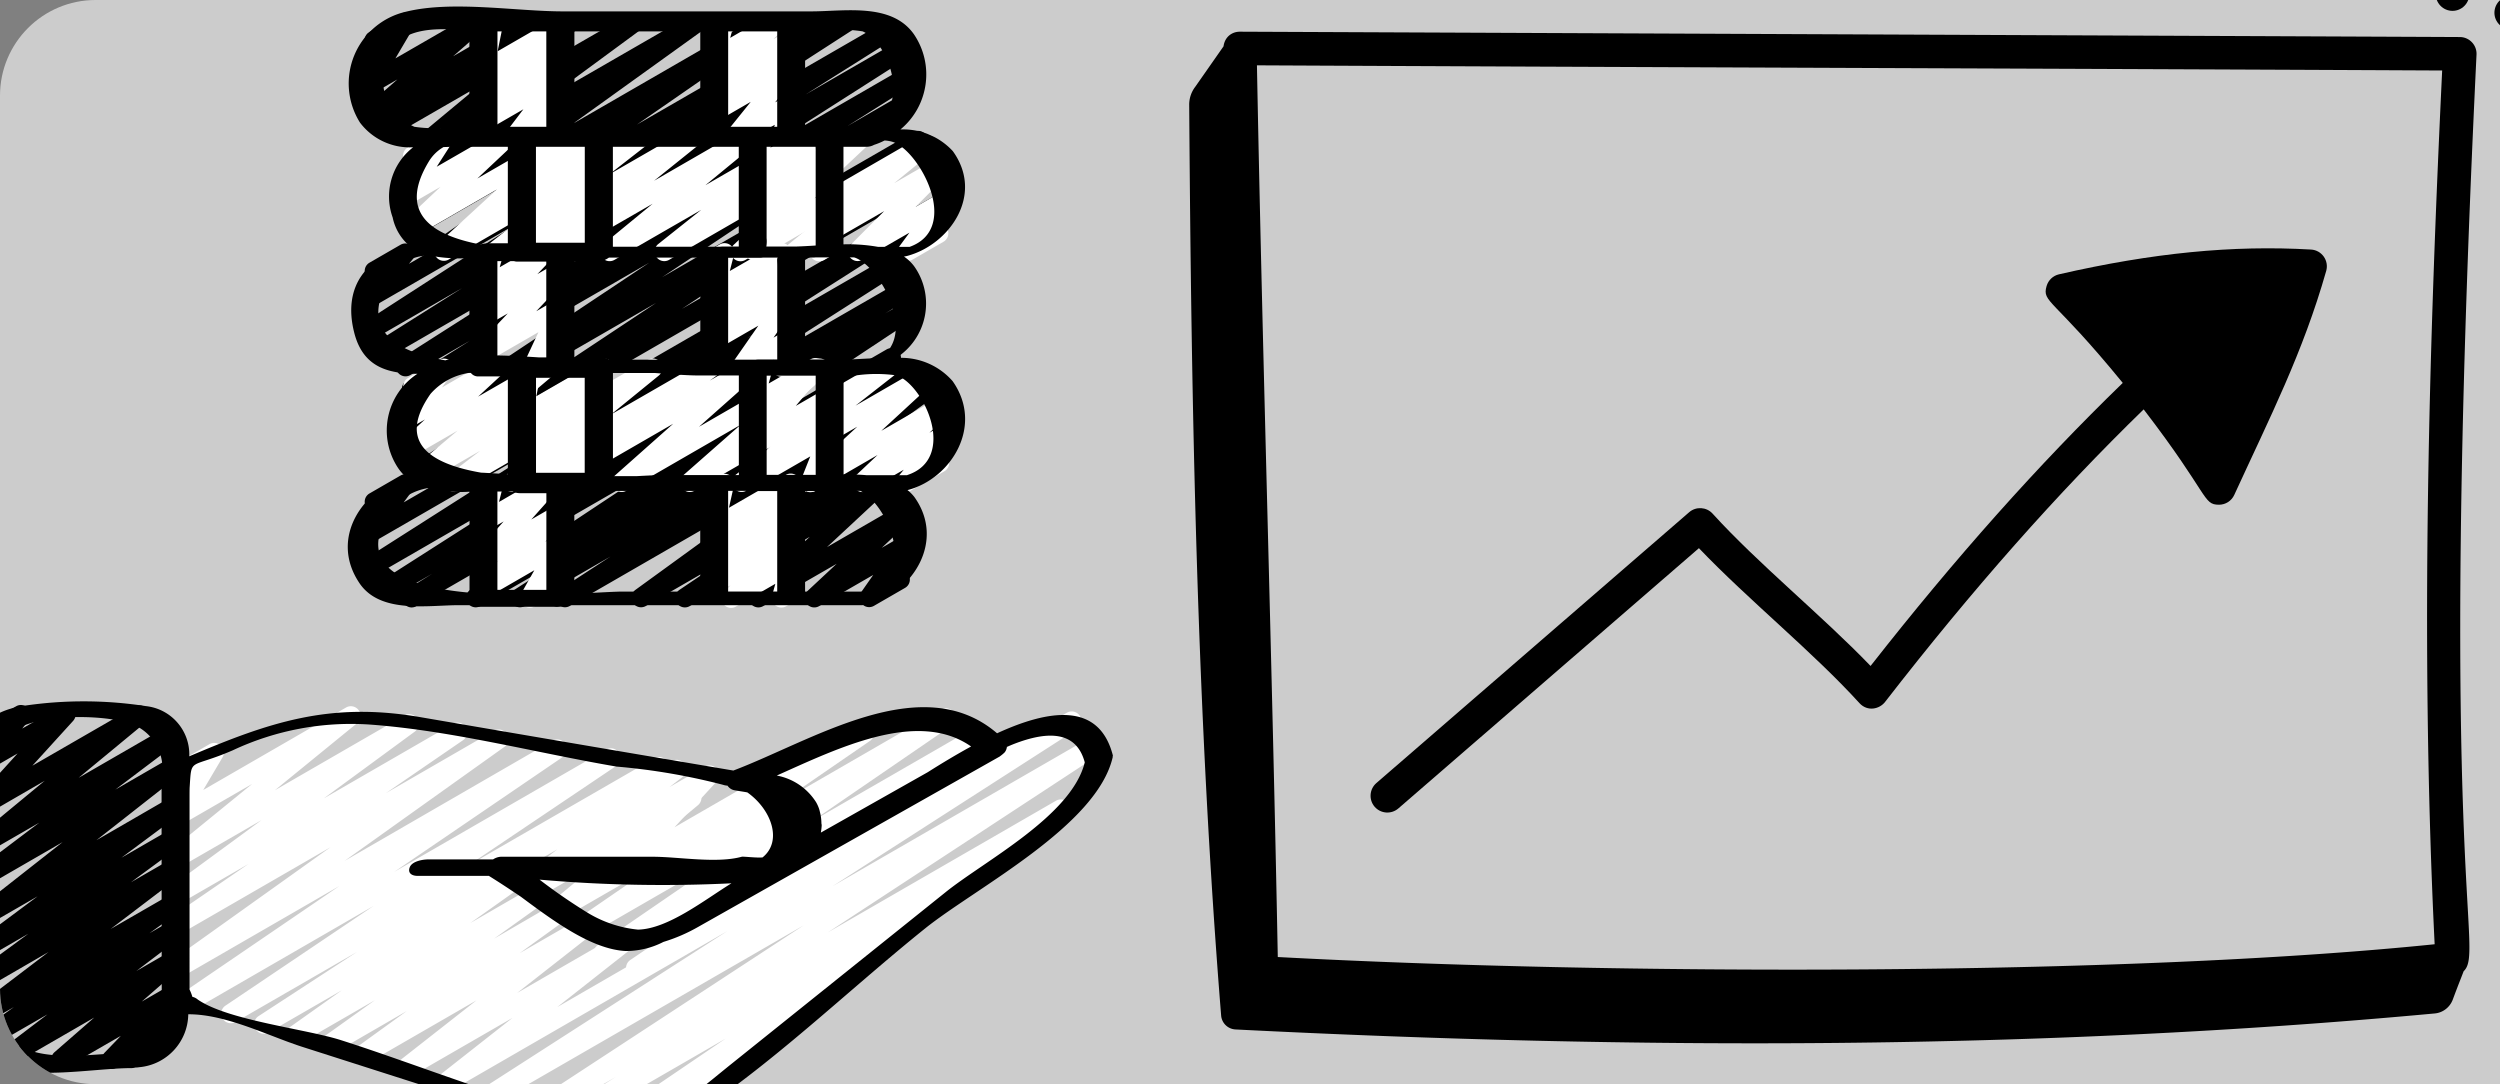 <?xml version="1.0" encoding="UTF-8"?>
<svg xmlns="http://www.w3.org/2000/svg" fill="none" viewBox="0 0 784 340">
  <rect x="0" y="0" width="784" height="340" fill="#808080" stroke="none"/>
  <g clip-path="url(#a)">
    <path fill="#fff" fill-opacity=".6" d="M0 30C0 13.431 13.431 0 30 0h754v340H30c-16.569 0-30-13.431-30-30V30Z"></path>
    <path fill="#000" d="m438.513 253.534 94.267-81.63c15.482 16.213 35.795 32.588 50.308 48.562 2.581 2.834 6.347 1.875 8.048-.315 27.447-35.384 54.076-65.483 81.119-91.771 20.695 26.976 18.48 29.901 23.628 29.901 2.024 0 3.915-1.174 4.78-3.075 11.184-24.387 21.521-44.532 28.836-70.254.911-3.24-1.392-6.489-4.753-6.692-24.569-1.431-49.672 1.034-79.055 7.767-1.856.431-3.343 1.829-3.877 3.664-1.506 5.24 1.972 3.551 23.88 30.39-26.414 25.601-52.402 54.742-79.085 88.761-15.342-15.926-35.227-32.012-49.548-47.774-1.925-2.11-5.185-2.295-7.336-.439l-98.103 84.945c-2.191 1.905-2.431 5.226-.534 7.425 1.908 2.197 5.211 2.43 7.425.534ZM763.849-33.925V-1.856c0 2.904 2.356 5.26 5.26 5.26s5.26-2.356 5.26-5.26v-32.069c0-2.904-2.356-5.26-5.26-5.26s-5.26 2.356-5.26 5.26ZM790.52 8.308c10.568-7.377 19.74-17.075 26.527-28.048 1.528-2.473.767-5.712-1.705-7.24-2.48-1.541-5.719-.767-7.24 1.706-6.041 9.767-14.199 18.397-23.596 24.952-2.383 1.664-2.972 4.945-1.308 7.322 1.692 2.414 4.975 2.949 7.322 1.308Z"></path>
    <path fill="#000" d="M387.443 322.836c125.707 6.354 250.815 6.594 376.135-5.021 2.529-.234 4.722-1.952 5.607-4.332 1.836-4.938 2.795-7.235 3.416-8.904 6.727-6.455-8.429-29.812 4.035-287.449.144-2.998-2.254-5.5-5.226-5.514-21.508-.112-407.166-1.778-382.589-1.678-2.466 0-4.725 1.617-5.119 4.585l-8.899 12.731a9.207 9.207 0 0 0-1.87 5.625c.667 95.11 2.384 190.798 10.017 285.601.191 2.367 2.122 4.235 4.493 4.355ZM765.862 22.11c-3.911 82.027-7.089 177.959-2.356 274.007-98.527 10.075-258.082 9.63-362.794 4.006-1.705-90.628-4.812-188.411-6.535-279.637 108.632.557 269.794 1.099 371.685 1.623Z"></path>
    <path fill="#fff" d="M199.343 306.572c-1.326 0-2.494-.867-2.883-2.132-.386-1.267.097-2.639 1.193-3.382l37.009-24.999-43.956 25.374c-1.4.771-3.153.318-4.006-1.032-.851-1.348-.505-3.129.79-4.059l43.53-29.875-48.622 28.072c-1.4.801-3.183.356-4.045-1.01-.861-1.364-.497-3.167.831-4.087l27.409-18.861-31.288 18.066c-1.353.779-3.081.392-3.976-.889-.894-1.284-.66-3.037.539-4.039l15.922-13.223-20.246 11.69c-.903.522-2.01.541-2.93.05a3.018 3.018 0 0 1-1.587-2.463l-.351-5.597-2.836 1.629c-1.43.749-3.2.235-4.009-1.162-.809-1.4-.37-3.189.994-4.056l7.052-4.07c.903-.522 2.01-.541 2.929-.05.92.492 1.519 1.422 1.588 2.461l.351 5.599 46.725-26.967c1.356-.768 3.07-.376 3.959.9.889 1.278.663 3.021-.527 4.026l-15.893 13.211 66.613-38.458c1.4-.79 3.173-.346 4.032 1.013.858 1.358.502 3.15-.809 4.078l-27.409 18.861 49.671-28.682c1.4-.801 3.186-.356 4.048 1.01.861 1.364.494 3.167-.834 4.087l-43.578 29.88 51.022-29.422c1.405-.801 3.191-.351 4.047 1.022.859 1.369.483 3.175-.85 4.089L236.89 281.83v.036c.831 1.444.337 3.288-1.104 4.119l-34.985 20.178c-.442.257-.945.398-1.458.409Z"></path>
    <path fill="#000" d="M19.082 335.253c-1.259 0-2.386-.778-2.827-1.957a3.018 3.018 0 0 1 .842-3.333l12.455-10.856-25.333 14.631c-1.378.784-3.126.37-4.003-.953-.878-1.32-.583-3.092.674-4.059l14.007-10.627-17.099 9.843c-1.394.806-3.172.378-4.048-.972-.873-1.353-.53-3.15.779-4.089l9.829-7.074-7.888 4.542c-1.378.784-3.126.368-4.003-.952-.878-1.32-.583-3.095.674-4.062l22.077-16.784-18.747 10.842c-1.386.804-3.159.381-4.034-.96-.875-1.342-.549-3.134.74-4.081l15.719-11.539-12.43 7.174c-1.383.803-3.156.386-4.037-.95-.881-1.337-.56-3.128.726-4.081l18.643-13.874-15.332 8.83c-1.369.775-3.103.367-3.984-.936-.878-1.304-.61-3.065.619-4.045l26.539-20.846-23.193 13.391c-1.378.773-3.12.35-3.99-.967-.873-1.319-.58-3.086.674-4.053l19.181-14.473-15.865 9.155c-1.358.787-3.095.398-3.99-.891-.894-1.29-.649-3.051.563-4.048l21.009-17.362-17.563 10.172c-1.287.74-2.921.434-3.852-.723-.933-1.154-.883-2.817.111-3.915l12.795-14.098-9.048 5.224c-1.251.715-2.833.447-3.777-.641-.944-1.088-.986-2.692-.102-3.83l3.391-4.329c-1.185-.306-2.068-1.3-2.234-2.512-.166-1.213.42-2.405 1.48-3.018l9.813-5.672c1.254-.728 2.847-.463 3.796.63.95 1.093.986 2.709.088 3.846l-1.966 2.51 12.237-7.052c1.287-.731 2.913-.425 3.841.726.928 1.152.886 2.806-.099 3.907l-12.795 14.065 32.108-18.516c1.356-.77 3.076-.378 3.965.903.889 1.281.654 3.029-.541 4.031l-21.02 17.37 27.348-15.785c1.381-.789 3.136-.372 4.014.953.878 1.325.574 3.103-.69 4.067l-19.17 14.476 17.251-9.959c1.369-.773 3.103-.365 3.981.939.881 1.3.613 3.062-.616 4.042l-26.539 20.84 23.174-13.407c1.383-.807 3.156-.39 4.037.947.881 1.339.56 3.131-.726 4.083l-18.654 13.872 15.349-8.855c1.383-.776 3.131-.345 3.998.98.87 1.328.56 3.101-.704 4.056l-15.683 11.533 12.408-7.165c1.378-.784 3.126-.367 4.003.953.878 1.32.583 3.092-.674 4.059l-22.077 16.787 18.728-10.79c1.391-.809 3.172-.382 4.048.971.873 1.351.53 3.151-.779 4.087l-9.824 7.065 6.555-3.782c1.378-.784 3.128-.368 4.003.952.878 1.32.583 3.093-.674 4.059l-13.993 10.622 10.663-6.157c1.345-.785 3.067-.415 3.973.85.903 1.267.696 3.015-.48 4.034l-12.455 10.856 8.962-5.174c1.303-.751 2.957-.431 3.885.754.925 1.184.839 2.869-.204 3.951l-5.103 5.29 1.289-.743a3.022 3.022 0 0 1 3.087-.088c.969.541 1.563 1.568 1.546 2.675a3.012 3.012 0 0 1-1.618 2.632l-19.819 11.428c-1.3.742-2.946.419-3.868-.76-.925-1.176-.842-2.854.188-3.937l5.097-5.29-17.303 9.987a2.959 2.959 0 0 1-1.508.43Z"></path>
    <path fill="#fff" d="M159.112 274.93c-1.364 0-2.56-.917-2.913-2.236-.354-1.317.223-2.709 1.405-3.391l53.079-30.628c1.372-.784 3.117-.376 3.998.939.88 1.311.599 3.081-.647 4.056l-4.083 3.158 11.069-6.392c1.289-.74 2.927-.43 3.854.729.931 1.16.876 2.825-.127 3.921l-13.22 14.344 27.6-15.932c1.275-.723 2.888-.425 3.821.707.931 1.132.911 2.772-.044 3.885l-10.58 12.124 17.425-10.061c1.333-.823 3.073-.492 4.006.767.936 1.256.751 3.021-.423 4.059l-1.629 1.538c1.461-.71 3.22-.136 3.979 1.3.762 1.436.249 3.214-1.157 4.026l-22.008 12.665c-1.334.825-3.076.491-4.009-.768-.933-1.256-.748-3.02.425-4.056l1.604-1.516-10.947 6.34c-1.276.726-2.888.428-3.819-.704-.933-1.135-.914-2.775.044-3.885l10.578-12.094-28.95 16.683c-1.289.74-2.926.43-3.857-.729-.928-1.16-.875-2.825.13-3.921l13.209-14.363-32.909 19.013c-1.372.784-3.117.375-3.998-.939-.881-1.312-.599-3.081.643-4.056l4.103-3.167-14.114 8.162c-.467.276-.997.422-1.538.422Z"></path>
    <path fill="#fff" d="M189.317 358.347c-1.325.003-2.496-.862-2.885-2.129-.389-1.267.094-2.639 1.19-3.385l39.947-27.141-49.031 28.306c-1.419.795-3.217.321-4.056-1.074-.839-1.394-.422-3.205.944-4.089l17.726-11.127-23.364 13.485c-1.411.79-3.192.329-4.039-1.046-.848-1.375-.464-3.173.872-4.081l85.402-55.876-97.407 56.191c-1.413.806-3.214.342-4.064-1.05-.85-1.388-.442-3.202.922-4.094l76.603-49.244-86.783 50.116c-1.369.784-3.109.384-3.995-.922-.886-1.303-.616-3.07.618-4.053l22.804-17.93-32.473 18.739c-1.369.789-3.117.386-4.003-.922-.887-1.312-.61-3.082.632-4.062l24.54-19.244-34.535 19.932c-1.392.798-3.161.37-4.034-.975-.87-1.345-.538-3.137.759-4.078l15.959-11.533-23.01 13.3c-1.392.787-3.153.351-4.02-.991-.865-1.342-.533-3.129.756-4.07l16.285-11.641-23.276 13.422c-1.394.803-3.175.37-4.045-.986-.87-1.356-.519-3.156.795-4.089l16.153-11.458-23.011 13.269c-1.411.776-3.181.31-4.026-1.063-.842-1.372-.458-3.164.87-4.07l30.979-20.199-38.169 22.027c-1.403.776-3.167.318-4.017-1.041-.85-1.361-.486-3.15.828-4.069l46.51-31.311-60.384 34.889c-1.397.759-3.145.301-3.993-1.047-.848-1.347-.5-3.12.79-4.05l52.855-36.034-49.663 28.668c-1.392.795-3.164.361-4.031-.989-.867-1.347-.527-3.139.773-4.078l50.094-35.747-46.847 27.05c-1.403.803-3.186.356-4.048-1.008-.861-1.367-.494-3.167.831-4.089l24.369-16.713-21.161 12.21c-1.375.734-3.087.298-3.943-1.008-.856-1.306-.574-3.048.652-4.018l28.552-20.937-25.272 14.587c-1.358.776-3.087.381-3.979-.906-.889-1.289-.643-3.045.566-4.042l25.736-20.984-22.318 12.883c-1.185.677-2.678.472-3.636-.499-.961-.972-1.149-2.466-.458-3.642l6.03-10.2-1.966 1.132c-.933.597-2.12.63-3.087.089a3.018 3.018 0 0 1-1.546-2.673c.017-1.107.638-2.118 1.618-2.631l11.961-6.914c1.187-.685 2.689-.483 3.653.492.964.977 1.149 2.479.447 3.658l-6.03 10.199 44.784-25.857c1.361-.792 3.1-.403 3.998.892.894 1.295.643 3.059-.577 4.053l-25.739 20.992 40.599-23.441c1.389-.801 3.158-.378 4.034.964.875 1.342.552 3.134-.74 4.081l-28.552 20.959 40.518-23.392c1.397-.768 3.153-.317 4.006 1.033.851 1.35.506 3.128-.789 4.058l-24.303 16.677 33.922-19.584c1.392-.795 3.164-.359 4.031.989.867 1.35.528 3.142-.773 4.078l-50.11 35.75 65.235-37.705c1.403-.787 3.178-.337 4.034 1.027.856 1.361.492 3.156-.831 4.078l-52.866 36.043 66.348-38.293a3.014 3.014 0 0 1 3.013-.108c.952.508 1.562 1.483 1.598 2.559.039 1.077-.5 2.091-1.414 2.662l-46.504 31.299 58.568-33.778c1.408-.776 3.18-.31 4.022 1.063.842 1.372.461 3.164-.869 4.07l-45.61 29.747c.69.204 1.284.654 1.67 1.262.87 1.356.519 3.158-.795 4.089l-16.155 11.461 20.473-11.817c1.389-.784 3.154-.351 4.018.991.867 1.342.535 3.128-.754 4.07l-16.287 11.66 20.688-12.022c1.392-.798 3.161-.37 4.034.975.87 1.344.538 3.136-.759 4.081l-15.94 11.519 20.399-11.749c1.369-.773 3.1-.367 3.981.936.881 1.304.613 3.065-.616 4.045l-24.537 19.228 31.967-18.46c1.367-.77 3.096-.362 3.976.936.881 1.298.616 3.054-.604 4.039l-22.793 17.939 159.782-92.285c1.425-.867 3.28-.417 4.147 1.005.87 1.422.42 3.28-1.002 4.147l-76.603 49.235 80.794-46.643c1.411-.803 3.206-.342 4.059 1.041.85 1.384.453 3.192-.9 4.092l-85.444 56.011 71.622-41.341c1.419-.796 3.214-.321 4.056 1.074.839 1.394.423 3.205-.944 4.089l-35.938 22.557c1.168.268 2.068 1.202 2.292 2.378a3.018 3.018 0 0 1-1.259 3.051l-50.014 33.952c1.176.318 2.049 1.312 2.206 2.521a3.011 3.011 0 0 1-1.483 3.004l-59.296 34.223c-.455.26-.969.398-1.491.398Z"></path>
    <path fill="#000" d="M275.25 154.297c-1.364 0-2.56-.917-2.913-2.234-.354-1.319.224-2.711 1.405-3.393l20.937-12.063c1.439-.82 3.272-.32 4.1 1.115.832 1.436.346 3.27-1.085 4.109l-20.937 12.063c-.458.265-.977.406-1.507.403ZM275.25 81.919c-1.364 0-2.56-.917-2.913-2.236-.354-1.317.224-2.709 1.405-3.39l20.937-12.063c1.439-.82 3.272-.323 4.1 1.113.832 1.436.346 3.272-1.085 4.111l-20.937 12.063c-.458.265-.977.406-1.507.403Z"></path>
    <path fill="#000" d="M129.135 190.5c-1.347.003-2.535-.892-2.905-2.19-.37-1.294.166-2.681 1.312-3.39l7.979-4.987-13.352 7.72c-1.425.865-3.28.412-4.144-1.013-.865-1.425-.412-3.28 1.013-4.144l46.388-29.635-47.722 27.553c-1.424.867-3.28.411-4.144-1.013-.864-1.422-.409-3.278 1.013-4.142l63.568-40.496-61.044 35.236c-1.237.713-2.805.459-3.755-.604-.953-1.066-1.027-2.651-.18-3.8l3.866-5.24c-1.29-.155-2.336-1.118-2.595-2.391-.263-1.276.323-2.571 1.449-3.22l9.736-5.621c1.236-.718 2.81-.469 3.763.596.955 1.066 1.027 2.656.177 3.808l-2.969 4.028 168.09-97.048c1.419-.812 3.228-.342 4.076 1.055.847 1.4.425 3.219-.953 4.103l-63.568 40.488 44.605-25.755c1.425-.864 3.28-.409 4.144 1.013.865 1.425.412 3.28-1.013 4.144L235.574 115.19l46.915-27.059c1.425-.82 3.244-.351 4.089 1.06.848 1.408.409 3.236-.983 4.108l-7.957 4.97 4.97-2.863c1.408-.779 3.175-.315 4.023 1.052.845 1.364.472 3.153-.851 4.067l-53.741 35.634 45.919-26.537c1.422-.869 3.278-.422 4.147.997.87 1.422.423 3.277-.999 4.147l-15.078 9.741 19.115-11.039c1.416-.822 3.227-.364 4.086 1.03.856 1.397.442 3.22-.933 4.112l-15.959 10.398 19.67-11.323c1.391-.82 3.18-.401 4.061.955.881 1.356.536 3.164-.781 4.1l-45.889 33.307 45.281-26.142c1.403-.801 3.192-.351 4.048 1.022.859 1.369.483 3.175-.853 4.086l-21.605 14.592a3.022 3.022 0 0 1 2.079 2.195c.248 1.052-.083 2.157-.873 2.896l-18.143 16.887 22.649-13.076c1.331-.795 3.051-.453 3.973.795.923 1.245.749 2.99-.403 4.031l-9.045 8.474 6.107-3.529c1.226-.698 2.77-.458 3.722.58a3.016 3.016 0 0 1 .254 3.758l-4.282 6.121c1.369-.006 2.571.914 2.924 2.236.353 1.323-.226 2.717-1.416 3.396l-9.736 5.622c-1.223.712-2.778.475-3.736-.569-.958-1.043-1.057-2.615-.243-3.771l3.744-5.351-16.936 9.765c-1.331.796-3.051.453-3.973-.795-.922-1.248-.748-2.99.403-4.031l9.048-8.443-23.024 13.269c-1.331.785-3.037.437-3.957-.806-.917-1.242-.748-2.979.392-4.02l18.143-16.889-37.625 21.715c-1.408.834-3.222.393-4.092-.993-.869-1.387-.475-3.212.889-4.117l10.374-7.002-20.99 12.112c-1.386.771-3.131.337-3.995-.993-.864-1.331-.55-3.104.721-4.056l45.869-33.307-66.461 38.356c-1.411.776-3.181.31-4.023-1.063-.845-1.372-.461-3.164.87-4.069l15.975-10.412-26.929 15.544c-1.413.79-3.197.324-4.044-1.057-.845-1.381-.451-3.181.894-4.084l15.081-9.732-25.78 14.873c-1.408.801-3.2.346-4.053-1.032-.856-1.375-.47-3.184.875-4.089l53.727-35.623-70.58 40.744c-.456.274-.978.423-1.508.434Z"></path>
    <path fill="#000" d="M131.656 150.799a3.014 3.014 0 0 1-2.88-2.145c-.384-1.271.11-2.643 1.215-3.38l75.763-50.284-76.603 44.218c-1.408.801-3.197.345-4.053-1.033-.853-1.375-.466-3.183.875-4.089l77.622-51.703-72.983 42.131c-1.427.858-3.28.4-4.142-1.027-.858-1.428-.397-3.283 1.03-4.142l20.007-12.582-18.825 10.862c-1.419.812-3.228.345-4.075-1.055-.848-1.4-.425-3.219.95-4.1L167 86.019l-46.985 27.144c-1.427.861-3.28.403-4.141-1.022-.862-1.427-.404-3.28 1.021-4.141l28.072-17.69-27.746 16.019c-.917.561-2.068.591-3.015.078-.944-.517-1.546-1.497-1.574-2.574-.028-1.076.522-2.087 1.441-2.65l48.308-31.2-45.304 26.158c-1.261.723-2.857.447-3.799-.66-.941-1.107-.961-2.731-.044-3.857l3.101-3.813a3.013 3.013 0 0 1-1.95-2.565 3.013 3.013 0 0 1 1.48-2.863l9.736-5.622c1.259-.732 2.863-.456 3.807.654.947 1.11.964 2.736.039 3.863l-1.204 1.461L264.158 4.292c1.42-.87 3.278-.422 4.148 1.0.869 1.419.422 3.277-1 4.144l-48.354 31.203 58.656-33.861c1.421-.795 3.216-.32 4.058 1.074.84 1.394.423 3.206-.944 4.089l-28.077 17.684 29.065-16.779c1.417-.792 3.206-.32 4.048 1.066.842 1.386.436 3.192-.917 4.084l-41.443 26.448 39.204-22.641c1.422-.798 3.217-.32 4.056 1.074.842 1.394.423 3.203-.944 4.089l-19.962 12.563 16.356-9.445a3.011 3.011 0 0 1 3.015-.094 3.009 3.009 0 0 1 1.588 2.562c.036 1.077-.508 2.09-1.425 2.659l-77.632 51.715 78.778-45.483c1.408-.803 3.2-.348 4.053 1.03.856 1.378.469 3.183-.872 4.089l-75.758 50.287 80.311-46.366c1.441-.82 3.271-.32 4.102 1.115.829 1.436.343 3.269-1.087 4.109L133.163 150.401c-.458.265-.977.403-1.507.398Z"></path>
    <path fill="#000" d="M137.658 81.411c-1.319 0-2.482-.859-2.877-2.118-.392-1.256.08-2.626 1.163-3.377l42.915-29.717-48.465 27.98c-1.392.809-3.172.381-4.045-.972-.872-1.353-.53-3.15.776-4.089l40.938-29.433-38.903 22.456c-1.386.792-3.148.37-4.023-.964-.875-1.336-.558-3.12.723-4.072l27.895-20.55-18.872 10.901c-1.358.798-3.103.414-4.003-.878-.9-1.292-.654-3.059.566-4.056L149.92 27.159l-27.572 15.909c-1.388.812-3.169.389-4.045-.958-.878-1.347-.544-3.148.76-4.089l.753-.555-1.399.809c-1.345.784-3.065.414-3.971-.853-.905-1.267-.698-3.015.478-4.034l9.699-8.479-7.526 4.343c-1.187.679-2.684.478-3.648-.494-.96-.972-1.148-2.471-.455-3.65l5.779-9.813c-1.455.784-3.269.251-4.07-1.196-.801-1.447-.287-3.266 1.151-4.084l9.813-5.663c1.187-.687 2.687-.486 3.653.486.964.975 1.151 2.477.453 3.658l-5.776 9.813L148.308 4.292c1.344-.767 3.051-.395 3.951.862.9 1.259.704 2.996-.459 4.017l-9.696 8.468L165.258 4.292c1.389-.809 3.169-.389 4.047.961.879 1.347.542 3.145-.759 4.089l-.767.552 9.71-5.602c1.356-.765 3.071-.376 3.96.903.889 1.276.662 3.021-.528 4.026l-18.463 15.338 35.154-20.266c1.389-.826 3.178-.409 4.064.942.884 1.35.547 3.159-.765 4.1l-27.903 20.526 44.34-25.567c1.391-.806 3.172-.378 4.045.972.872 1.353.53 3.15-.776 4.089l-40.938 29.433L239.422 4.292c1.4-.79 3.173-.345 4.031 1.013.859 1.359.503 3.15-.809 4.078l-42.898 29.681L260.025 4.292c1.442-.82 3.275-.323 4.103 1.113.828 1.436.345 3.272-1.085 4.111L139.166 81.008c-.458.268-.98.406-1.508.403Z"></path>
    <path fill="#fff" d="M166.108 190.561a2.974 2.974 0 0 1-2.118-.876c-.963-.955-1.17-2.435-.505-3.619l4.084-7.237-14.278 8.25c-1.317.759-2.99.422-3.909-.787-.917-1.209-.793-2.913.29-3.976l6.695-6.552-3.081 1.811c-1.284.74-2.916.437-3.849-.715-.933-1.151-.895-2.808.097-3.912l8.412-9.421-4.655 2.684c-1.049.605-2.358.519-3.324-.21-.966-.731-1.4-1.971-1.104-3.145l1.714-6.712a2.9 2.9 0 0 1-1.4-1.256c-.833-1.439-.342-3.283 1.099-4.12l3.057-1.758a3.011 3.011 0 0 1 3.324.21c.966.731 1.4 1.968 1.104 3.142l-1.278 5.05 14.783-8.543c1.284-.74 2.915-.436 3.849.712.933 1.152.892 2.811-.097 3.915l-8.41 9.427 7.485-4.324c1.32-.771 3.004-.436 3.926.781.923 1.215.79 2.93-.306 3.99l-6.696 6.544 3.126-1.809c1.176-.685 2.667-.494 3.636.464.966.958 1.174 2.446.5 3.631l-4.089 7.239c1.441-.82 3.274-.323 4.103 1.113.828 1.436.345 3.272-1.085 4.108l-9.592 5.539c-.461.249-.983.373-1.508.362ZM229.278 190.633c-1.223 0-2.328-.74-2.792-1.872-.463-1.132-.198-2.433.674-3.292l1.947-1.919-3.438 1.98c-1.32.743-2.985.392-3.893-.823-.908-1.212-.773-2.91.312-3.967l5.566-5.318-1.985 1.146c-1.331.795-3.048.453-3.973-.795-.922-1.248-.748-2.991.403-4.032l4.887-4.602-1.317.762c-1.035.596-2.327.527-3.291-.182a3.02 3.02 0 0 1-1.16-3.09l1.883-8.443c-.654-.243-1.201-.713-1.546-1.32-.834-1.441-.342-3.286 1.099-4.12l3.059-1.761c1.036-.599 2.328-.527 3.292.179.966.71 1.419 1.922 1.159 3.09l-1.557 6.977 17.811-10.288c1.331-.797 3.051-.455 3.974.793.922 1.248.748 2.99-.404 4.031l-4.898 4.608 1.378-.789c1.331-.826 3.073-.492 4.006.767.934 1.256.749 3.021-.425 4.059l-5.566 5.307 2.021-1.166c1.312-.745 2.976-.405 3.893.796.914 1.203.798 2.899-.276 3.964l-2.526 2.496c.817-.121 1.651.097 2.305.605.969.751 1.386 2.016 1.055 3.197l-1.527 5.429c.538.265.986.684 1.284 1.206.828 1.441.331 3.283-1.107 4.111l-3.054 1.762c-1.06.613-2.388.522-3.355-.232a3.017 3.017 0 0 1-1.054-3.192l1.007-3.619-12.369 7.145c-.458.268-.975.409-1.502.412Z"></path>
    <path fill="#fff" d="M142.584 154.305c-1.298 0-2.449-.831-2.861-2.062-.411-1.232.014-2.587 1.052-3.369l9.838-7.521-16.762 9.653c-1.356.803-3.101.428-4.007-.861-.908-1.29-.665-3.06.55-4.062l13.106-11.039-13.998 8.076c-1.328.762-3.018.406-3.926-.828-.909-1.234-.749-2.951.372-3.995l7.317-6.756-4.083 2.352c-1.235.715-2.803.464-3.753-.599-.952-1.063-1.03-2.648-.185-3.797l3.915-5.345c-1.3-.133-2.369-1.088-2.642-2.366-.276-1.279.304-2.587 1.436-3.244l9.813-5.669c1.237-.721 2.808-.472 3.763.591.955 1.066 1.03 2.656.182 3.807l-3.1 4.222 15.078-8.697c1.33-.762 3.017-.406 3.926.828.908 1.234.748 2.952-.373 3.995l-7.322 6.768 20.031-11.525c1.35-.773 3.07-.389 3.965.886.895 1.273.671 3.021-.516 4.029l-13.107 11.044 27.649-15.959c1.378-.795 3.134-.386 4.018.936.883 1.323.588 3.103-.677 4.07l-9.824 7.491 21.713-12.522c1.361-.795 3.109-.406 4.004.892.897 1.3.637 3.07-.591 4.059l-14.932 12.168 29.645-17.094c1.392-.834 3.198-.417 4.079.947.883 1.364.527 3.184-.804 4.111l-2.01 1.45 11.273-6.508c1.342-.776 3.051-.411 3.957.845.906 1.256.712 2.996-.445 4.023l-18.156 16.116 36.335-20.984c1.345-.795 3.073-.431 3.982.837.911 1.267.704 3.02-.478 4.042l-17.939 15.785 35.792-20.664c1.372-.795 3.125-.392 4.012.922.886 1.315.604 3.09-.646 4.065l-11.972 9.368 21.066-12.165c1.331-.762 3.021-.406 3.929.828.909 1.234.746 2.951-.375 3.995l-16.528 15.236 18.254-10.537c1.33-.809 3.062-.472 3.989.782.928 1.251.749 3.004-.414 4.045l-6.748 6.32 3.228-1.864c1.259-.723 2.858-.447 3.799.66.942 1.11.958 2.731.041 3.857l-3.172 3.885a3.016 3.016 0 0 1 2.27 2.504 3.017 3.017 0 0 1-1.48 3.04l-10.55 6.072c-1.259.731-2.864.458-3.808-.652-.947-1.11-.963-2.736-.038-3.865l1.687-2.063-11.398 6.58c-1.334.811-3.062.472-3.99-.779-.93-1.253-.751-3.007.412-4.045l6.75-6.359-19.338 11.183c-1.328.762-3.018.406-3.926-.829-.909-1.234-.748-2.951.373-3.995l16.533-15.241-34.759 20.065c-1.372.795-3.126.392-4.012-.923-.886-1.314-.605-3.089.646-4.064l11.961-9.338-24.852 14.325c-1.342.781-3.059.414-3.965-.851-.906-1.262-.704-3.007.467-4.028l17.944-15.791-35.803 20.67c-1.342.776-3.051.411-3.956-.845-.906-1.256-.713-2.993.447-4.02l18.154-16.119-36.336 20.984c-1.391.836-3.197.417-4.081-.947-.88-1.364-.524-3.184.807-4.112l2.01-1.449-11.274 6.508c-1.364.814-3.125.43-4.025-.876-.903-1.306-.638-3.086.604-4.075l14.91-12.16-29.64 17.111c-.453.276-.974.425-1.507.43Z"></path>
    <path fill="#fff" d="M164.269 154.479c-1.239 0-2.355-.756-2.808-1.91a3.016 3.016 0 0 1 .751-3.314l4.089-3.824-.947.544c-1.284.74-2.913.439-3.849-.709-.933-1.149-.894-2.806.092-3.913l11.262-12.609-7.505 4.329c-1.027.594-2.305.527-3.266-.163-.964-.693-1.433-1.883-1.198-3.045l1.996-9.797a2.96 2.96 0 0 1-1.646-1.35c-.833-1.441-.342-3.285 1.099-4.119l3.057-1.762c1.027-.593 2.305-.527 3.269.163.961.693 1.43 1.883 1.195 3.046l-1.72 8.443 17.975-10.373c1.284-.74 2.913-.439 3.849.709.933 1.149.894 2.805-.092 3.91l-11.254 12.607 7.552-4.368c1.331-.784 3.037-.436 3.957.806.916 1.242.748 2.979-.393 4.02l-4.119 3.849.602-.351c1.093-.626 2.463-.505 3.429.301.969.807 1.334 2.129.914 3.319l-2.413 6.555c1.281.171 2.314 1.137 2.565 2.405.251 1.267-.334 2.554-1.455 3.2l-4.926 2.841c-1.096.624-2.463.505-3.429-.301-.969-.806-1.334-2.132-.914-3.319l2.049-5.638-16.321 9.426c-.442.252-.939.384-1.447.392ZM254.097 154.347c-1 0-1.936-.494-2.499-1.323a3.022 3.022 0 0 1-.306-2.81l2.81-7.085-16.37 9.451c-1.298.751-2.949.433-3.876-.743-.928-1.176-.851-2.858.179-3.945l9.653-10.252-5.972 3.443c-1.27.737-2.883.453-3.824-.671-.945-1.124-.942-2.761.005-3.882l8.443-10.05-4.63 2.678c-1.06.613-2.385.524-3.355-.227a3.015 3.015 0 0 1-1.06-3.186l1.604-5.839a2.981 2.981 0 0 1-1.303-1.207c-.834-1.441-.342-3.283 1.096-4.119l3.059-1.762c1.061-.613 2.386-.525 3.355.224a3.019 3.019 0 0 1 1.066 3.186l-1.116 4.045 13.126-7.582c1.268-.734 2.883-.453 3.825.671.941 1.124.938 2.764-.009 3.885l-8.443 10.047 8.957-5.169c1.295-.74 2.938-.422 3.863.749.927 1.17.855 2.844-.166 3.931l-9.65 10.255 6.03-3.479c1.113-.643 2.51-.511 3.479.326.972.839 1.309 2.2.834 3.393l-2.985 7.53c1.157-.078 2.256.505 2.847 1.502.834 1.441.339 3.285-1.105 4.119l-6.03 3.498c-.466.265-.994.403-1.532.398Z"></path>
    <path fill="#fff" d="M167.055 118.174c-1.03 0-1.988-.527-2.543-1.394-.552-.87-.624-1.96-.19-2.894l4.531-9.716-15.562 8.987c-1.295.74-2.937.423-3.862-.748-.928-1.173-.856-2.844.165-3.934l9.65-10.191-5.936 3.418c-1.298.743-2.943.42-3.865-.757-.925-1.173-.848-2.849.182-3.934l4.553-4.777-.87.5c-1.06.61-2.386.519-3.355-.232-.966-.751-1.383-2.016-1.052-3.195l1.574-5.597c-.541-.262-.988-.682-1.278-1.207-.834-1.441-.343-3.286 1.096-4.119l3.059-1.762c1.06-.616 2.391-.525 3.36.226a3.022 3.022 0 0 1 1.055 3.2l-1.055 3.752 12.665-7.3c1.298-.751 2.952-.431 3.88.748.927 1.179.847 2.86-.188 3.946l-4.553 4.771 5.602-3.233c1.295-.74 2.938-.422 3.863.748.927 1.171.856 2.844-.166 3.932l-9.65 10.194 5.978-3.451c1.137-.641 2.559-.475 3.523.409a3.018 3.018 0 0 1 .698 3.476l-4.53 9.719.356-.213c1.441-.82 3.274-.323 4.103 1.113.828 1.435.345 3.272-1.085 4.111l-8.651 4.995c-.455.265-.974.406-1.502.408ZM232.39 118.23a3.018 3.018 0 0 1-2.678-1.618 3.015 3.015 0 0 1 .198-3.123l7.903-11.359-12.143 7.01c-1.329.773-3.029.42-3.941-.817-.913-1.24-.748-2.965.382-4.009l4.133-3.83-.574.332c-1.329.751-3.01.389-3.913-.84-.903-1.229-.745-2.941.367-3.984l1.977-1.811a2.982 2.982 0 0 1-1.753-.602 3.016 3.016 0 0 1-1.104-3.156l1.7-6.635c-.585-.257-1.071-.699-1.388-1.254-.834-1.441-.343-3.286 1.098-4.12l3.06-1.762c1.049-.605 2.36-.522 3.327.21.966.735 1.4 1.974 1.099 3.15l-1.273 4.975 14.669-8.443c1.328-.751 3.01-.392 3.913.839.905 1.229.748 2.941-.368 3.984l-.499.453c1.342-.682 2.979-.271 3.84.961.862 1.234.682 2.913-.419 3.937l-4.12 3.824.602-.356c1.223-.712 2.778-.478 3.739.566.958 1.041 1.06 2.612.248 3.772l-7.902 11.362 3.981-2.303c1.085-.627 2.447-.516 3.418.276.97.795 1.348 2.107.95 3.294l-1.206 3.667c.425.267.778.632 1.03 1.068.828 1.441.331 3.283-1.11 4.114l-3.051 1.762c-1.085.624-2.447.51-3.416-.285-.969-.795-1.344-2.106-.944-3.294l.464-1.391-8.764 5.066c-.469.254-.999.381-1.532.368Z"></path>
    <path fill="#fff" d="M155.149 81.924a3.013 3.013 0 0 1-2.852-2.032c-.42-1.218-.022-2.568.994-3.36l11.839-9.247-24.457 14.126c-1.328.751-3.01.392-3.912-.839-.906-1.229-.749-2.941.364-3.984l18.698-17.174-25.451 14.694c-1.334.798-3.051.453-3.974-.795-.922-1.245-.748-2.99.401-4.031l11.359-10.705-8.999 5.194c-1.201.682-2.714.461-3.669-.536-.955-.997-1.113-2.515-.378-3.686l5.006-7.764c-1.458.348-2.952-.428-3.504-1.822-.552-1.392.003-2.979 1.303-3.727l9.813-5.693c1.201-.682 2.711-.464 3.666.536.959.997 1.113 2.515.381 3.686l-4.826 7.529 20.515-11.812c1.331-.795 3.048-.453 3.97.795.925 1.245.751 2.99-.4 4.031l-11.345 10.674 26.881-15.501c1.331-.751 3.01-.389 3.913.839.905 1.232.748 2.943-.365 3.987L161.422 62.484l38.108-22.003c1.37-.792 3.123-.389 4.009.925.887 1.312.605 3.09-.643 4.064l-11.837 9.222 24.654-14.211c1.364-.79 3.106-.392 3.998.908.892 1.303.627 3.07-.602 4.056l-13.996 11.243 28.072-16.207c1.358-.787 3.095-.398 3.989.892.895 1.289.652 3.051-.563 4.048l-15.417 12.668 30.531-17.607c1.367-.779 3.104-.376 3.987.922.886 1.3.624 3.062-.602 4.048l-13.443 10.713 27.202-15.683c1.33-.809 3.062-.469 3.989.781.928 1.254.748 3.007-.414 4.045l-19.178 18.027 35.965-20.802c1.361-.795 3.109-.406 4.004.892.894 1.3.638 3.07-.591 4.059l-12.22 9.954 13.523-7.806c1.309-.718 2.946-.373 3.849.815.906 1.185.809 2.855-.229 3.926l-10.495 10.544 7.607-4.393c1.237-.712 2.802-.458 3.752.605.953 1.066 1.027 2.651.18 3.799l-3.88 5.265c1.292.149 2.344 1.113 2.607 2.386.265 1.276-.321 2.576-1.447 3.225l-9.736 5.622c-1.236.718-2.81.469-3.763-.596-.955-1.066-1.027-2.656-.177-3.808l2.988-4.059-14.816 8.534c-1.306.718-2.943.373-3.849-.812-.905-1.187-.806-2.858.232-3.929l10.506-10.544-26.503 15.285c-1.359.762-3.076.364-3.96-.919-.883-1.281-.646-3.029.552-4.026l12.202-9.94-25.791 14.885c-1.331.809-3.062.472-3.99-.781-.928-1.251-.748-3.004.414-4.045l19.181-18.027-39.569 22.853c-1.366.779-3.1.378-3.986-.922-.884-1.3-.622-3.062.604-4.048l13.463-10.713-27.205 15.683c-1.358.787-3.095.4-3.989-.892-.895-1.289-.649-3.051.563-4.048l15.418-12.673-30.551 17.613c-1.364.79-3.107.395-3.998-.908-.889-1.3-.627-3.07.604-4.056l13.988-11.238-28.066 16.202a2.971 2.971 0 0 1-1.508.428Z"></path>
    <path fill="#fff" d="M164.233 82.101c-1.179 0-2.247-.688-2.741-1.756a3.012 3.012 0 0 1 .45-3.222l12.019-14.076-8.607 4.97c-1.319.781-3.015.45-3.942-.773-.925-1.223-.787-2.946.323-4.006l5.732-5.561-2.124 1.207a3.017 3.017 0 0 1-3.299-.188c-.966-.712-1.417-1.93-1.146-3.098l1.844-7.993a2.907 2.907 0 0 1-1.513-1.303c-.833-1.441-.342-3.283 1.097-4.12l3.059-1.762c1.038-.599 2.333-.525 3.299.191a3.015 3.015 0 0 1 1.146 3.098l-1.496 6.483 17.19-9.926c1.32-.784 3.015-.45 3.943.773.925 1.22.787 2.943-.323 4.003l-5.743 5.566 2.744-1.579c1.27-.721 2.874-.428 3.808.696.93 1.124.927 2.753-.014 3.868L177.917 67.672l8.294-4.788c1.188-.69 2.687-.491 3.653.48.967.972 1.157 2.474.461 3.656l-2.534 4.302a3.017 3.017 0 0 1 2.893 2.248c.348 1.314-.229 2.7-1.408 3.38l-7.974 4.603c-1.187.688-2.686.486-3.653-.489-.966-.972-1.151-2.474-.455-3.656l2.106-3.57-13.559 7.841c-.458.271-.977.417-1.508.422ZM256.897 81.944a3.059 3.059 0 0 1-1.812-.605c-.96-.712-1.411-1.927-1.145-3.092l1.684-7.469-17.892 10.357c-1.292.748-2.938.439-3.868-.726-.933-1.168-.87-2.841.149-3.937l10.252-11.091-6.549 3.783c-1.334.809-3.062.469-3.99-.781-.928-1.254-.751-3.007.411-4.045l5.23-4.964-1.635 1.013c-1.03.594-2.314.527-3.274-.171-.964-.699-1.428-1.897-1.182-3.062l1.966-9.457a2.963 2.963 0 0 1-1.621-1.345c-.834-1.441-.345-3.286 1.096-4.12l3.059-1.762c1.03-.594 2.311-.527 3.272.171a3.009 3.009 0 0 1 1.185 3.057l-1.682 8.062 17.936-10.357c1.334-.809 3.062-.469 3.99.781.93 1.254.751 3.007-.412 4.045l-5.235 4.964 1.707-.983c1.292-.748 2.937-.439 3.868.726.933 1.168.87 2.841-.146 3.937l-10.255 11.091 6.604-3.818c1.039-.602 2.336-.53 3.3.182.966.712 1.419 1.93 1.151 3.098l-1.982 8.766a2.974 2.974 0 0 1 1.712 1.367c.834 1.444.339 3.288-1.105 4.122l-3.263 1.88a3.001 3.001 0 0 1-1.524.381Z"></path>
    <path fill="#fff" d="M161.414 45.838c-1.14 0-2.184-.646-2.694-1.668a3.004 3.004 0 0 1 .284-3.159l5.133-6.742-10.857 6.268c-1.333.795-3.051.453-3.973-.795-.925-1.245-.751-2.99.401-4.031l4.638-4.335-1.066.602c-1.342.776-3.051.409-3.956-.845-.906-1.256-.715-2.996.444-4.023l2.372-2.098a3.058 3.058 0 0 1-2.129-.544 3.004 3.004 0 0 1-1.206-3.045l2.001-9.94c-1.121-.381-1.916-1.383-2.032-2.565-.113-1.179.472-2.317 1.502-2.905l3.057-1.762a3.014 3.014 0 0 1 3.269.163c.961.693 1.43 1.883 1.195 3.045l-1.736 8.612L174.052 5.692c1.342-.776 3.051-.411 3.956.845.906 1.256.713 2.996-.447 4.023l-2.344 2.074a3.018 3.018 0 0 1 3.089 1.726c.55 1.185.277 2.584-.679 3.473l-4.625 4.332 1.099-.641c1.243-.721 2.822-.461 3.772.619.953 1.08 1.008 2.678.135 3.821l-5.133 6.742 1.279-.74c1.444-.834 3.291-.337 4.122 1.107.834 1.444.337 3.288-1.107 4.122l-14.244 8.239a3.022 3.022 0 0 1-1.511.403ZM230.52 45.862c-1.162 0-2.22-.668-2.722-1.715a3.02 3.02 0 0 1 .375-3.195l7.268-9.018-9.772 5.652c-1.331.795-3.048.453-3.973-.795-.922-1.248-.748-2.99.403-4.031l4.694-4.396-1.124.657c-1.309.726-2.954.384-3.863-.809-.908-1.19-.803-2.869.246-3.94l3.468-3.468c-1.063.511-2.322.359-3.23-.392-.909-.751-1.295-1.96-.992-3.101l1.616-5.964a3.015 3.015 0 0 1-1.745-2.59c-.056-1.121.516-2.181 1.485-2.747l3.059-1.762a3.013 3.013 0 0 1 3.349.218c.97.746 1.392 2.005 1.072 3.184l-1.141 4.222 13.367-7.75c1.308-.729 2.954-.384 3.862.806.909 1.193.804 2.872-.243 3.94l-3.456 3.451 3.906-2.256c1.331-.784 3.04-.436 3.96.806.917 1.242.748 2.976-.392 4.017l-4.688 4.398 1.165-.676c1.259-.732 2.86-.458 3.807.649.947 1.107.967 2.733.047 3.863l-7.264 8.993 3.481-2.007c1.072-.619 2.411-.522 3.38.246a3.006 3.006 0 0 1 1.016 3.233l-1.422 4.73a3.016 3.016 0 0 1 1.596 2.609 3.013 3.013 0 0 1-1.505 2.662l-3.053 1.762a3.013 3.013 0 0 1-3.375-.251c-.966-.767-1.369-2.046-1.016-3.228l.815-2.739-10.953 6.326c-.458.265-.98.406-1.508.406Z"></path>
    <path fill="#000" d="M-1.317 333.619c11.345 5.392 30.543 1.339 42.666 1.339a4.82 4.82 0 0 0 1.093-.177 7.47 7.47 0 0 0 1.204-.102c8.631-.767 15.28-7.938 15.393-16.599 11.834-.072 25.275 6.858 35.739 10.205l59.108 18.91c20.99 6.712 40.599 17.287 61.083 4.222 26.539-16.948 50.665-40.61 75.219-60.315 15.907-12.751 53.863-32.064 58.772-53.719 0-.047-.036-.078-.036-.127 0-.047.102-.241.066-.362-4.304-16.768-19.904-14.473-36.31-6.936-23.607-20.252-57.902 2.306-82.699 11.685a36563.084 36563.084 0 0 1-98.459-16.798c-28.295-4.827-47.275 1.742-72.168 12.339.309-8.032-5.668-14.924-13.662-15.755a127.96 127.96 0 0 0-38.246-.091C-5.74 223.426-9.045 230.695-9.592 242.687c-.917 19.904 0 40.035 0 59.948 0 10.149-3.054 25.603 8.275 30.984Zm170.52-57.767c20.012 1.754 40.118 2.137 60.182 1.154-8.36 5.144-19.904 14.319-29.294 14.524a37.398 37.398 0 0 1-15.978-5.393 177.966 177.966 0 0 1-14.91-10.279v-.006Zm135.335-41.755c-4.669 2.546-9.268 5.326-13.565 8.046l-33.56 18.963c.143-.757.232-1.522.268-2.292 0-.271-.086-.464-.091-.729v-.171a14.12 14.12 0 0 0-.428-3.128c-.092-.398-.188-.798-.31-1.171-.243-.71-.552-1.394-.927-2.046-2.767-4.379-7.232-7.408-12.323-8.358 19.131-8.548 44.138-20.876 60.936-9.114Zm-231.558 1.207a87.216 87.216 0 0 1 43.307-8.06c25.587 1.9 51.751 8.835 77.036 13.156a199.425 199.425 0 0 1 33.343 5.694c.48.163.983.262 1.488.29.53.8 1.378 1.336 2.33 1.471.994.169 2.364.373 3.871.638 7.535 5.301 11.147 15.271 4.782 20.393-1.863.188-6.03-.342-6.538-.21-7.791 2.165-19.904 0-27.878 0h-47.692c-.861.067-1.692.354-2.413.837h-20.343c-1.72 0-5 .569-5.754 2.413-.754 1.847.602 2.745 2.413 2.745h22.4l.061.055c3.534 2.195 6.823 4.384 9.965 6.502 10.254 7.618 22.196 16.464 32.823 17.008 4.131.022 8.203-.958 11.87-2.852a52.912 52.912 0 0 0 10.953-4.741l94.491-53.393c.075-.041.102-.088.169-.132.488-.348.947-.735 1.377-1.152.409-.499.66-1.11.716-1.756 11.027-4.735 21.503-6.03 24.424 4.857-4.114 16.784-31.366 30.863-43.572 40.665l-67.157 53.848c-15.863 12.723-24.447 21.92-45.839 17.138-25.835-5.773-51.499-16.472-76.71-24.537-10.901-3.487-35.414-6.188-44.865-12.709a3.86 3.86 0 0 0-1.712-.867c-.224-.787-.519-1.552-.886-2.281V250.194c0-1.035 0-2.074.028-3.112.635-9.796-.24-5.845 13.513-11.778Zm-70.517-4.415c5.652-6.997 27.42-6.991 36.584-4.495 7.052 1.458 12.057 7.742 11.9 14.94a1.544 1.544 0 0 0-.279.886c0 25.173.022 50.345.061 75.517 0 .127.146.174.204.266-.704 5.632-2.756 10.489-7.767 11.916-10.045.229-23.035 2.493-32.337-.041-14.987-4.084-11.677-16.925-11.677-28.276v-44.326c0-8.764-2.399-19.319 3.311-26.387ZM112.693 182.827c6.502 9.719 21.334 6.955 31.266 6.955h4.133c.555.354 1.204.533 1.864.519h23.908a7.923 7.923 0 0 0 3.619-.519h92.943c.108-.011.215-.027.326-.047.657-.019 1.311-.116 1.946-.298 13.355-3.617 23.977-19.769 14.012-33.63a13.251 13.251 0 0 0-2.137-2.137c.105 0 .183 0 .285-.047 13.54-3.661 23.723-20.188 13.874-34.11-4.442-5.072-11.016-7.753-17.74-7.236a20.195 20.195 0 0 0 9.029-13.121c1.088-5.425-.102-11.061-3.286-15.583-.897-1.218-1.999-2.27-3.252-3.115a9.718 9.718 0 0 0 1.09-.221c13.126-3.553 24.171-19.093 14.231-32.843-4.208-4.572-10.219-7.054-16.426-6.792 8.891-7.38 10.719-20.308 4.222-29.863-7.002-9.956-21.754-7.17-32.232-7.17h-77.807c-14.716 0-34.742-3.482-49.243.102-7.298 1.657-13.339 6.753-16.205 13.667-2.866 6.914-2.197 14.788 1.789 21.122 3.924 5.188 10.167 8.084 16.661 7.728-6.671 5.174-9.264 14.051-6.425 22.003a15.91 15.91 0 0 0 5.773 9.307C115.28 80.055 107.287 89.531 111.1 104.38c2.805 10.959 10.795 12.77 19.782 12.853-9.799 6.436-12.54 19.589-6.126 29.405.726 1.11 1.607 2.112 2.612 2.979-13.342 3.656-24.248 18.933-14.675 33.21Zm26.393-136.705c1.46-.05 2.89-.091 4.265-.091h15.904v30.256h-6.03c-.878.019-1.748.146-2.593.373-15.647-2.974-25.763-10.078-16.202-25.934a12.959 12.959 0 0 1 4.656-4.603Zm16.919-36.28h15.321v29.916h-15.321V9.842Zm87.73 0v29.916h-15.382V9.842h15.382Zm12.063 37.456v29.698c-2.256.146-4.33.26-6.218.32h-9.247c.141-.87.169-1.756.077-2.634V46.031h15.352c.016.381.041.79.041 1.267h-.005Zm12.286 33.492c7.842 2.794 19.701 24.073 7.77 31.498-4.506.132-8.899.508-12.48.508h-.972c-.188 0-.367-.061-.555-.061h-9.374V80.768h2.612c.219 0 .508-.036.738-.044h12.027c.072.05.163.044.24.066h-.006ZM228.342 185.5v-31.556h5.459c.187 0 .367.058.554.058h9.38V185.5h-15.393Zm-57.005-.519h-15.351v-30.847h4.705c.811.37 1.698.55 2.587.525h8.065l-.006 30.322Zm-3.244-66.511h15.271v29.797h-15.271V118.47Zm24.126 30.841v-32.329h13.27c5.566.433 10.356.77 13.783.77h12.43v31.233h-24.109c-1.61 0-4.343.143-7.842.326h-7.532Zm45.508-36.576c-.268.006-.536.025-.801.061h-8.534c0-.467-.045-1.058-.045-1.925V80.85h9.797c.301 0 .687 0 1.06-.061h4.705c-.326.237-.169 1.074-.169 2.698v29.248h-6.013Zm-10.912-35.419c-.246 0-.602 0-1.049.061H192.2V46.031h39.477v31.285h-4.862Zm-43.426-31.285v30.098h-15.315V46.031h15.315Zm2.709 36.01c1.717.188 3.446-.254 4.859-1.251h28.663v32.006h-28.552a5.414 5.414 0 0 0-2.891-.718h-8.051V82.04h5.972Zm54.326 66.883v-31.111h15.379v31.111h-15.379ZM155.98 81.883h5.194c.29.094.594.146.9.157h9.238v30.038h-2.333c-4.312-.284-8.697-.544-12.999-.605V81.883Zm24.126 104.346v-31.57h7.389c.334-.028.665-.08.991-.155.26-.041.514-.102.765-.182.273-.099.536-.221.79-.362h29.554v31.559h-23.963c-2.731-.019-8.443.367-15.517.679l-.009.031Zm92.545-.699h-20.178v-31.528h5.743c.677.074 1.359.052 2.027-.058h9.537c8.484 4.119 18.137 26.412 2.877 31.556l-.006.03Zm11.84-36.515h-12.817a64.762 64.762 0 0 0-7.129-.218v-31.045h3.763c4.31-.63 8.689-.63 12.996 0 8.783 3.33 18.941 26.1 3.192 31.233l-.005.03Zm-4.349-104.456c8.36 2.974 21.315 27.039 5.113 32.859h-9.89a54.378 54.378 0 0 0-10.856-.795V46.031H271.831a4.927 4.927 0 0 0 2.273-.602 21.542 21.542 0 0 0 3.288-1.369 10.388 10.388 0 0 1 2.75.5ZM257.535 9.842a41.75 41.75 0 0 1 13.004 0c9.048 4.012 15.44 25.507 1.461 29.916h-19.518V9.842h5.053Zm-37.926 0v29.916h-39.478V9.842h39.478Zm-95.994 4.288c5.663-5.84 14.905-5.188 23.585-4.614v30.242h-5.025a41.425 41.425 0 0 1-12.226 0c-4.724-2.09-8.211-6.248-9.451-11.262-1.24-5.011-.088-10.315 3.117-14.366Zm-1.248 72.795c2.634-4.329 7.383-6.916 12.45-6.784a48.171 48.171 0 0 0 12.389.784v30.869c-2.377.19-4.738.546-7.063 1.068-.163.036-.32.102-.483.144-16.268-2.858-27.078-9.899-17.293-26.081ZM135.032 123.5a19.904 19.904 0 0 1 11.98-6.543h.658c.56.718 1.43 1.123 2.341 1.09h9.252v30.673c-2.794-.182-5.616-.362-8.446-.503-16.044-2.786-26.417-9.511-15.807-24.692l.022-.025Zm-12.11 36.027a18.947 18.947 0 0 1 11.163-6.447 44.416 44.416 0 0 0 13.157 1.121v31.66c-20.454-1.827-36.697-8.167-24.345-26.31l.025-.024Z"></path>
    <path fill="#000" d="M17.097 249.995h12.063A8.007 8.007 0 0 0 34.98 247.8c1.058-1.623-.917-1.858-2.176-1.858h-12.063a8.003 8.003 0 0 0-5.82 2.195c-1.069 1.643.903 1.858 2.176 1.858ZM31.308 304.901H19.245c-5.122 0-6.593 6.768-.676 6.768h12.063c5.122 0 6.593-6.768.676-6.768Z"></path>
  </g>
  <defs>
    <clipPath id="a">
      <path fill="#fff" d="M0 30C0 13.431 13.431 0 30 0h754v340H30c-16.569 0-30-13.431-30-30V30Z"></path>
    </clipPath>
  </defs>
</svg>
